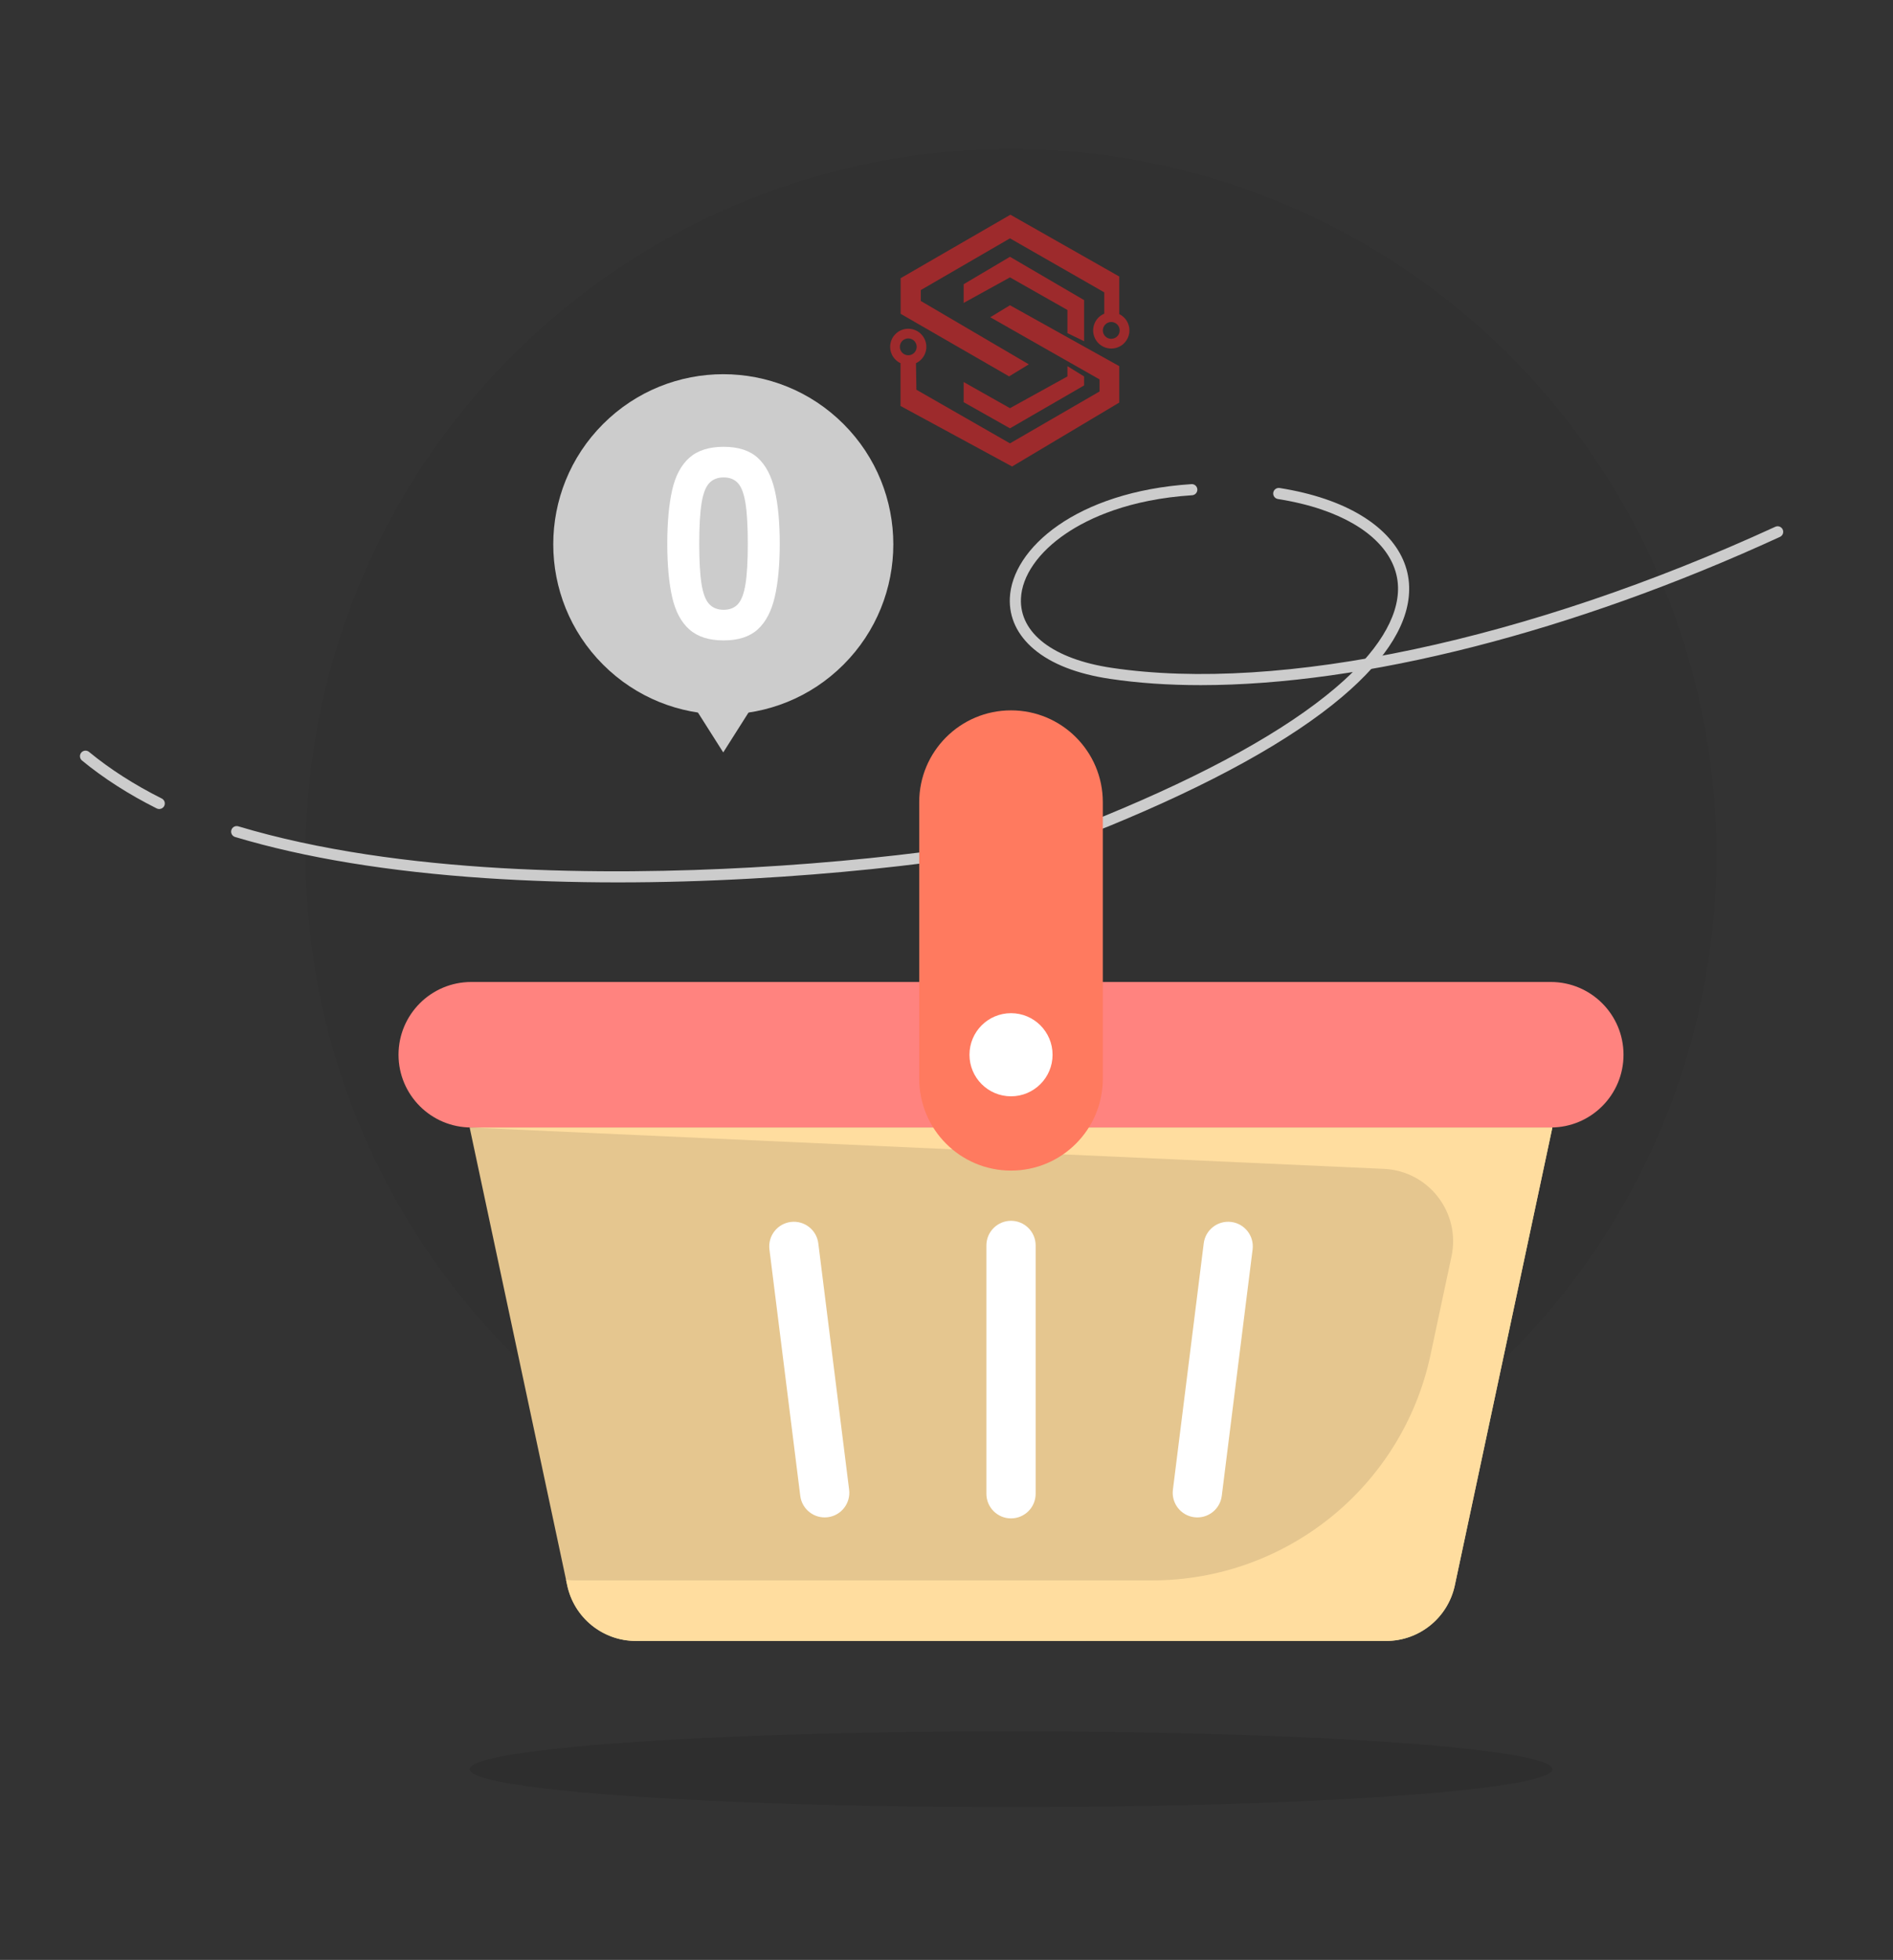 <?xml version="1.0" encoding="utf-8"?>
<!-- Generator: Adobe Illustrator 26.1.0, SVG Export Plug-In . SVG Version: 6.00 Build 0)  -->
<svg version="1.1" xmlns="http://www.w3.org/2000/svg" xmlns:xlink="http://www.w3.org/1999/xlink" x="0px" y="0px"
	 viewBox="0 0 1646.3 1703.49" style="enable-background:new 0 0 1646.3 1703.49;" xml:space="preserve">
<rect x="0" y="0" width="1646.3" height="1703.49" fill="#333333" stroke="none"/>
<style type="text/css">
	.st0{opacity:0.05;}
	.st1{fill:#CCCCCC;}
	.st2{display:none;}
	.st3{display:inline;fill:#999999;}
	.st4{display:inline;fill:#CCCCCC;}
	.st5{display:inline;fill:#808080;}
	.st6{display:inline;}
	.st7{fill:#999999;}
	.st8{fill:#E5C68F;}
	.st9{fill:#FFDD9F;}
	.st10{fill:#FFFFFF;}
	.st11{fill:#FF837F;}
	.st12{fill:#FF7A5F;}
	.st13{opacity:0.6;}
	.st14{fill:#E42528;}
	.st15{opacity:0.1;}
</style>
<g id="Layer_2">
</g>
<g id="Layer_1">
	<g>
		<circle class="st0" cx="879.26" cy="742.88" r="613.39"/>
		<g>
			
				<ellipse transform="matrix(0.707 -0.707 0.707 0.707 -150.257 583.437)" class="st1" cx="629.14" cy="473.1" rx="147.89" ry="147.89"/>
			<polygon class="st1" points="628.98,653.99 572.84,565.49 685.12,565.49 			"/>
		</g>
		<g>
			<g>
				<g>
					<path class="st1" d="M1044.23,595.51c-27.97,0-54.36-1.79-78.86-5.45c-28.73-4.29-51.02-13-66.26-25.89
						c-14.36-12.15-21.58-27.44-20.88-44.24c1.79-43.18,57.75-92.6,157.93-99.13c2.69-0.19,4.97,1.85,5.14,4.51
						c0.17,2.67-1.85,4.97-4.51,5.14c-55.13,3.6-89.96,20-109.47,33.13c-24.23,16.31-38.6,36.99-39.42,56.74
						c-1.25,30.11,28.24,52.59,78.9,60.16c146.55,21.87,362.31-23.97,577.16-122.62c2.43-1.12,5.3-0.05,6.42,2.38
						c1.12,2.43,0.05,5.3-2.38,6.42C1367.27,549.66,1185.61,595.51,1044.23,595.51z"/>
				</g>
				<g>
					<path class="st1" d="M537.33,766.96c-39.75,0-78.13-1.23-114.87-3.68c-84.25-5.63-157.6-17.67-218.01-35.79
						c-2.56-0.77-4.01-3.47-3.24-6.03c0.77-2.56,3.46-4.01,6.03-3.24c140.56,42.16,319.98,42.73,445.75,35.78
						c143.54-7.93,268.66-28.81,306.7-44.41c89.99-36.92,157.77-74.42,201.46-111.46c36.58-31.02,55.48-61.49,54.67-88.13
						c-0.88-28.59-25.07-53.04-66.38-67.09c-11.46-3.9-24.27-6.99-38.08-9.18c-2.64-0.42-4.44-2.9-4.02-5.54
						c0.42-2.64,2.9-4.44,5.54-4.02c14.35,2.28,27.7,5.5,39.68,9.58c45.34,15.42,71.93,43.11,72.94,75.95
						c0.93,30.11-18.62,62.35-58.08,95.81c-44.47,37.7-113.12,75.73-204.05,113.03c-38.78,15.91-165.28,37.14-309.84,45.12
						C613.74,765.87,574.93,766.96,537.33,766.96z"/>
				</g>
				<g>
					<path class="st1" d="M138.48,703.2c-0.73,0-1.47-0.16-2.16-0.51c-24.44-12.24-46.31-26.27-65.03-41.68
						c-2.06-1.7-2.36-4.75-0.66-6.81c1.7-2.06,4.75-2.36,6.81-0.66c18.15,14.95,39.42,28.57,63.21,40.49
						c2.39,1.2,3.36,4.11,2.16,6.49C141.96,702.23,140.25,703.2,138.48,703.2z"/>
				</g>
			</g>
			<g class="st2">
				
					<ellipse transform="matrix(0.741 -0.671 0.671 0.741 164.137 1181.381)" class="st3" cx="1614.25" cy="377.82" rx="24.09" ry="47.2"/>
				
					<ellipse transform="matrix(0.946 -0.325 0.325 0.946 -47.878 557.479)" class="st3" cx="1645.49" cy="422.12" rx="44.78" ry="22.18"/>
				
					<ellipse transform="matrix(0.998 -0.056 0.056 0.998 -18.218 92.996)" class="st4" cx="1643.47" cy="370.25" rx="24.53" ry="46.35"/>
				<path class="st5" d="M1688.85,401.64c-0.88,4-5.74,6.66-10.85,5.94c-5.11-0.72-8.54-4.55-7.66-8.55c0.88-4,5.74-6.66,10.85-5.94
					C1686.31,393.81,1689.73,397.64,1688.85,401.64z"/>
				<g class="st6">
					<path class="st7" d="M1637.66,456.86c-0.34-0.05-0.64-0.25-0.77-0.57c-0.2-0.48,0.07-1.05,0.61-1.26
						c12.88-4.97,28.36-34.76,29.41-37.37c0.2-0.5,0.81-0.78,1.35-0.62c0.54,0.16,0.82,0.7,0.61,1.2
						c-0.13,0.32-15.82,32.82-30.64,38.54C1638.04,456.87,1637.84,456.89,1637.66,456.86z"/>
				</g>
				<g class="st6">
					<path class="st7" d="M1617.89,452.75c-0.29-0.19-0.47-0.51-0.45-0.85c0.03-0.53,0.52-0.91,1.1-0.86
						c13.75,1.19,40.74-18.78,42.83-20.66c0.4-0.36,1.07-0.35,1.48,0.04c0.42,0.38,0.43,0.99,0.02,1.35
						c-0.25,0.23-28.63,22.54-44.45,21.17C1618.23,452.93,1618.04,452.86,1617.89,452.75z"/>
				</g>
			</g>
		</g>
		<g>
			<path class="st8" d="M1350.07,979.98l-84.85,397.98c-6.01,28.18-30.9,48.32-59.71,48.32H553.01c-28.81,0-53.69-20.14-59.71-48.32
				l-1.03-4.85l-83.83-393.13H1350.07z"/>
			<path class="st9" d="M1350.07,979.98l-8.99,42.18l-75.86,355.81c-6.01,28.18-30.9,48.32-59.71,48.32H553.01
				c-28.81,0-53.69-20.14-59.71-48.32l-1.03-4.85c2.66,0.35,5.37,0.54,8.11,0.54h501.51c116.86,0,217.82-81.7,242.19-195.99
				l18.26-85.64c8.12-38.07-19.89-74.32-58.77-76.08l-795.13-35.96H1350.07z"/>
			<g>
				<path class="st10" d="M879.26,1319.75L879.26,1319.75c-11.83,0-21.42-9.59-21.42-21.42v-215.81c0-11.83,9.59-21.42,21.42-21.42
					l0,0c11.83,0,21.42,9.59,21.42,21.42v215.81C900.68,1310.16,891.09,1319.75,879.26,1319.75z"/>
				<g>
					<path class="st10" d="M719.88,1318.74L719.88,1318.74c-11.74,1.47-22.44-6.85-23.91-18.59l-26.81-214.14
						c-1.47-11.74,6.85-22.44,18.59-23.91l0,0c11.74-1.47,22.44,6.85,23.91,18.59l26.81,214.14
						C739.93,1306.57,731.61,1317.28,719.88,1318.74z"/>
					<path class="st10" d="M1038.64,1318.74L1038.64,1318.74c11.74,1.47,22.44-6.85,23.91-18.59l26.81-214.14
						c1.47-11.74-6.85-22.44-18.59-23.91l0,0c-11.74-1.47-22.44,6.85-23.91,18.59l-26.81,214.14
						C1018.58,1306.57,1026.91,1317.28,1038.64,1318.74z"/>
				</g>
			</g>
			<g>
				<path class="st11" d="M1411.93,916.75v0.01c0,34.92-28.3,63.22-63.22,63.22H409.82c-34.93,0-63.23-28.32-63.23-63.22
					c0-17.48,7.08-33.27,18.52-44.72c11.44-11.44,27.26-18.52,44.71-18.52h938.89C1383.63,853.53,1411.93,881.83,1411.93,916.75z"/>
			</g>
			<path class="st12" d="M879.26,1017.45L879.26,1017.45c-44.1,0-79.84-35.75-79.84-79.84V697.27c0-44.1,35.75-79.84,79.84-79.84h0
				c44.1,0,79.84,35.75,79.84,79.84V937.6C959.1,981.7,923.36,1017.45,879.26,1017.45z"/>
			<circle class="st10" cx="879.26" cy="916.76" r="36.13"/>
		</g>
		<g id="Layer_2_00000035504664663956745760000011554464449354874509_" class="st13">
			<polygon class="st14" points="838.06,332.05 838.06,349.58 878.35,372.3 942.82,335.02 942.82,327.2 928.3,318.24 928.3,327.2 
				878.35,354.77 			"/>
			<path class="st14" d="M878.35,265.32l-17.15,10.42l95.05,54.05v10.46l-77.9,45.1l-81.37-46.61l-0.38-23.05l0,0
				c7.86-3.71,11.22-13.08,7.51-20.94c-3.71-7.86-13.08-11.22-20.94-7.51c-7.86,3.71-11.22,13.08-7.51,20.94
				c1.56,3.3,4.21,5.95,7.51,7.51v37.19l97.02,52.59l93.21-55.56v-31.67L878.35,265.32z M782.58,301.47c0-4.04,3.28-7.32,7.32-7.32
				s7.32,3.28,7.32,7.32s-3.28,7.32-7.32,7.32S782.58,305.51,782.58,301.47z"/>
			<path class="st14" d="M973.4,273.06v-32.72l-94.67-53.72l-95.47,55.18v30.96l94.34,54.39l17.15-10.46l-93.96-55.1v-9.45
				l77.56-44.97l82,46.94v18.53c-8.03,3.38-11.8,12.62-8.43,20.65c3.38,8.03,12.62,11.8,20.65,8.43c8.03-3.38,11.8-12.62,8.43-20.65
				c-1.48-3.51-4.18-6.37-7.6-8.05V273.06z M966.45,294.52c-4.04,0-7.32-3.28-7.32-7.32s3.28-7.32,7.32-7.32
				c4.04,0,7.32,3.28,7.32,7.32c-0.02,4.03-3.29,7.28-7.32,7.28V294.52z"/>
			<polygon class="st14" points="838.06,263.31 838.06,247.04 878.35,223.19 942.82,260.84 942.82,296.61 928.3,289.54 
				928.3,269.42 878.35,241.1 			"/>
		</g>
		<g>
			<path class="st10" d="M629.34,556.63c-12.76,0-22.72-3.19-29.88-9.57c-7.16-6.38-12.14-15.79-14.94-28.24
				c-2.8-12.45-4.2-27.85-4.2-46.21c0-18.51,1.4-34,4.2-46.45c2.8-12.45,7.78-21.86,14.94-28.24c7.16-6.38,17.11-9.57,29.88-9.57
				c12.76,0,22.64,3.19,29.64,9.57c7,6.38,11.94,15.79,14.82,28.24c2.88,12.45,4.32,27.93,4.32,46.45c0,18.36-1.44,33.77-4.32,46.21
				c-2.88,12.45-7.82,21.86-14.82,28.24C651.98,553.44,642.1,556.63,629.34,556.63z M629.34,530.03c5.29,0,9.45-1.67,12.49-5.02
				c3.03-3.34,5.21-9.18,6.54-17.5c1.32-8.32,1.98-19.96,1.98-34.89s-0.66-26.61-1.98-35.01c-1.32-8.4-3.5-14.27-6.54-17.62
				c-3.03-3.34-7.2-5.02-12.49-5.02c-5.29,0-9.49,1.67-12.6,5.02c-3.11,3.35-5.33,9.22-6.65,17.62c-1.32,8.4-1.98,20.07-1.98,35.01
				s0.66,26.57,1.98,34.89c1.32,8.33,3.54,14.16,6.65,17.5C619.85,528.35,624.05,530.03,629.34,530.03z"/>
		</g>
		<ellipse class="st15" cx="879.26" cy="1537.78" rx="470.82" ry="32.95"/>
	</g>
</g>
</svg>
